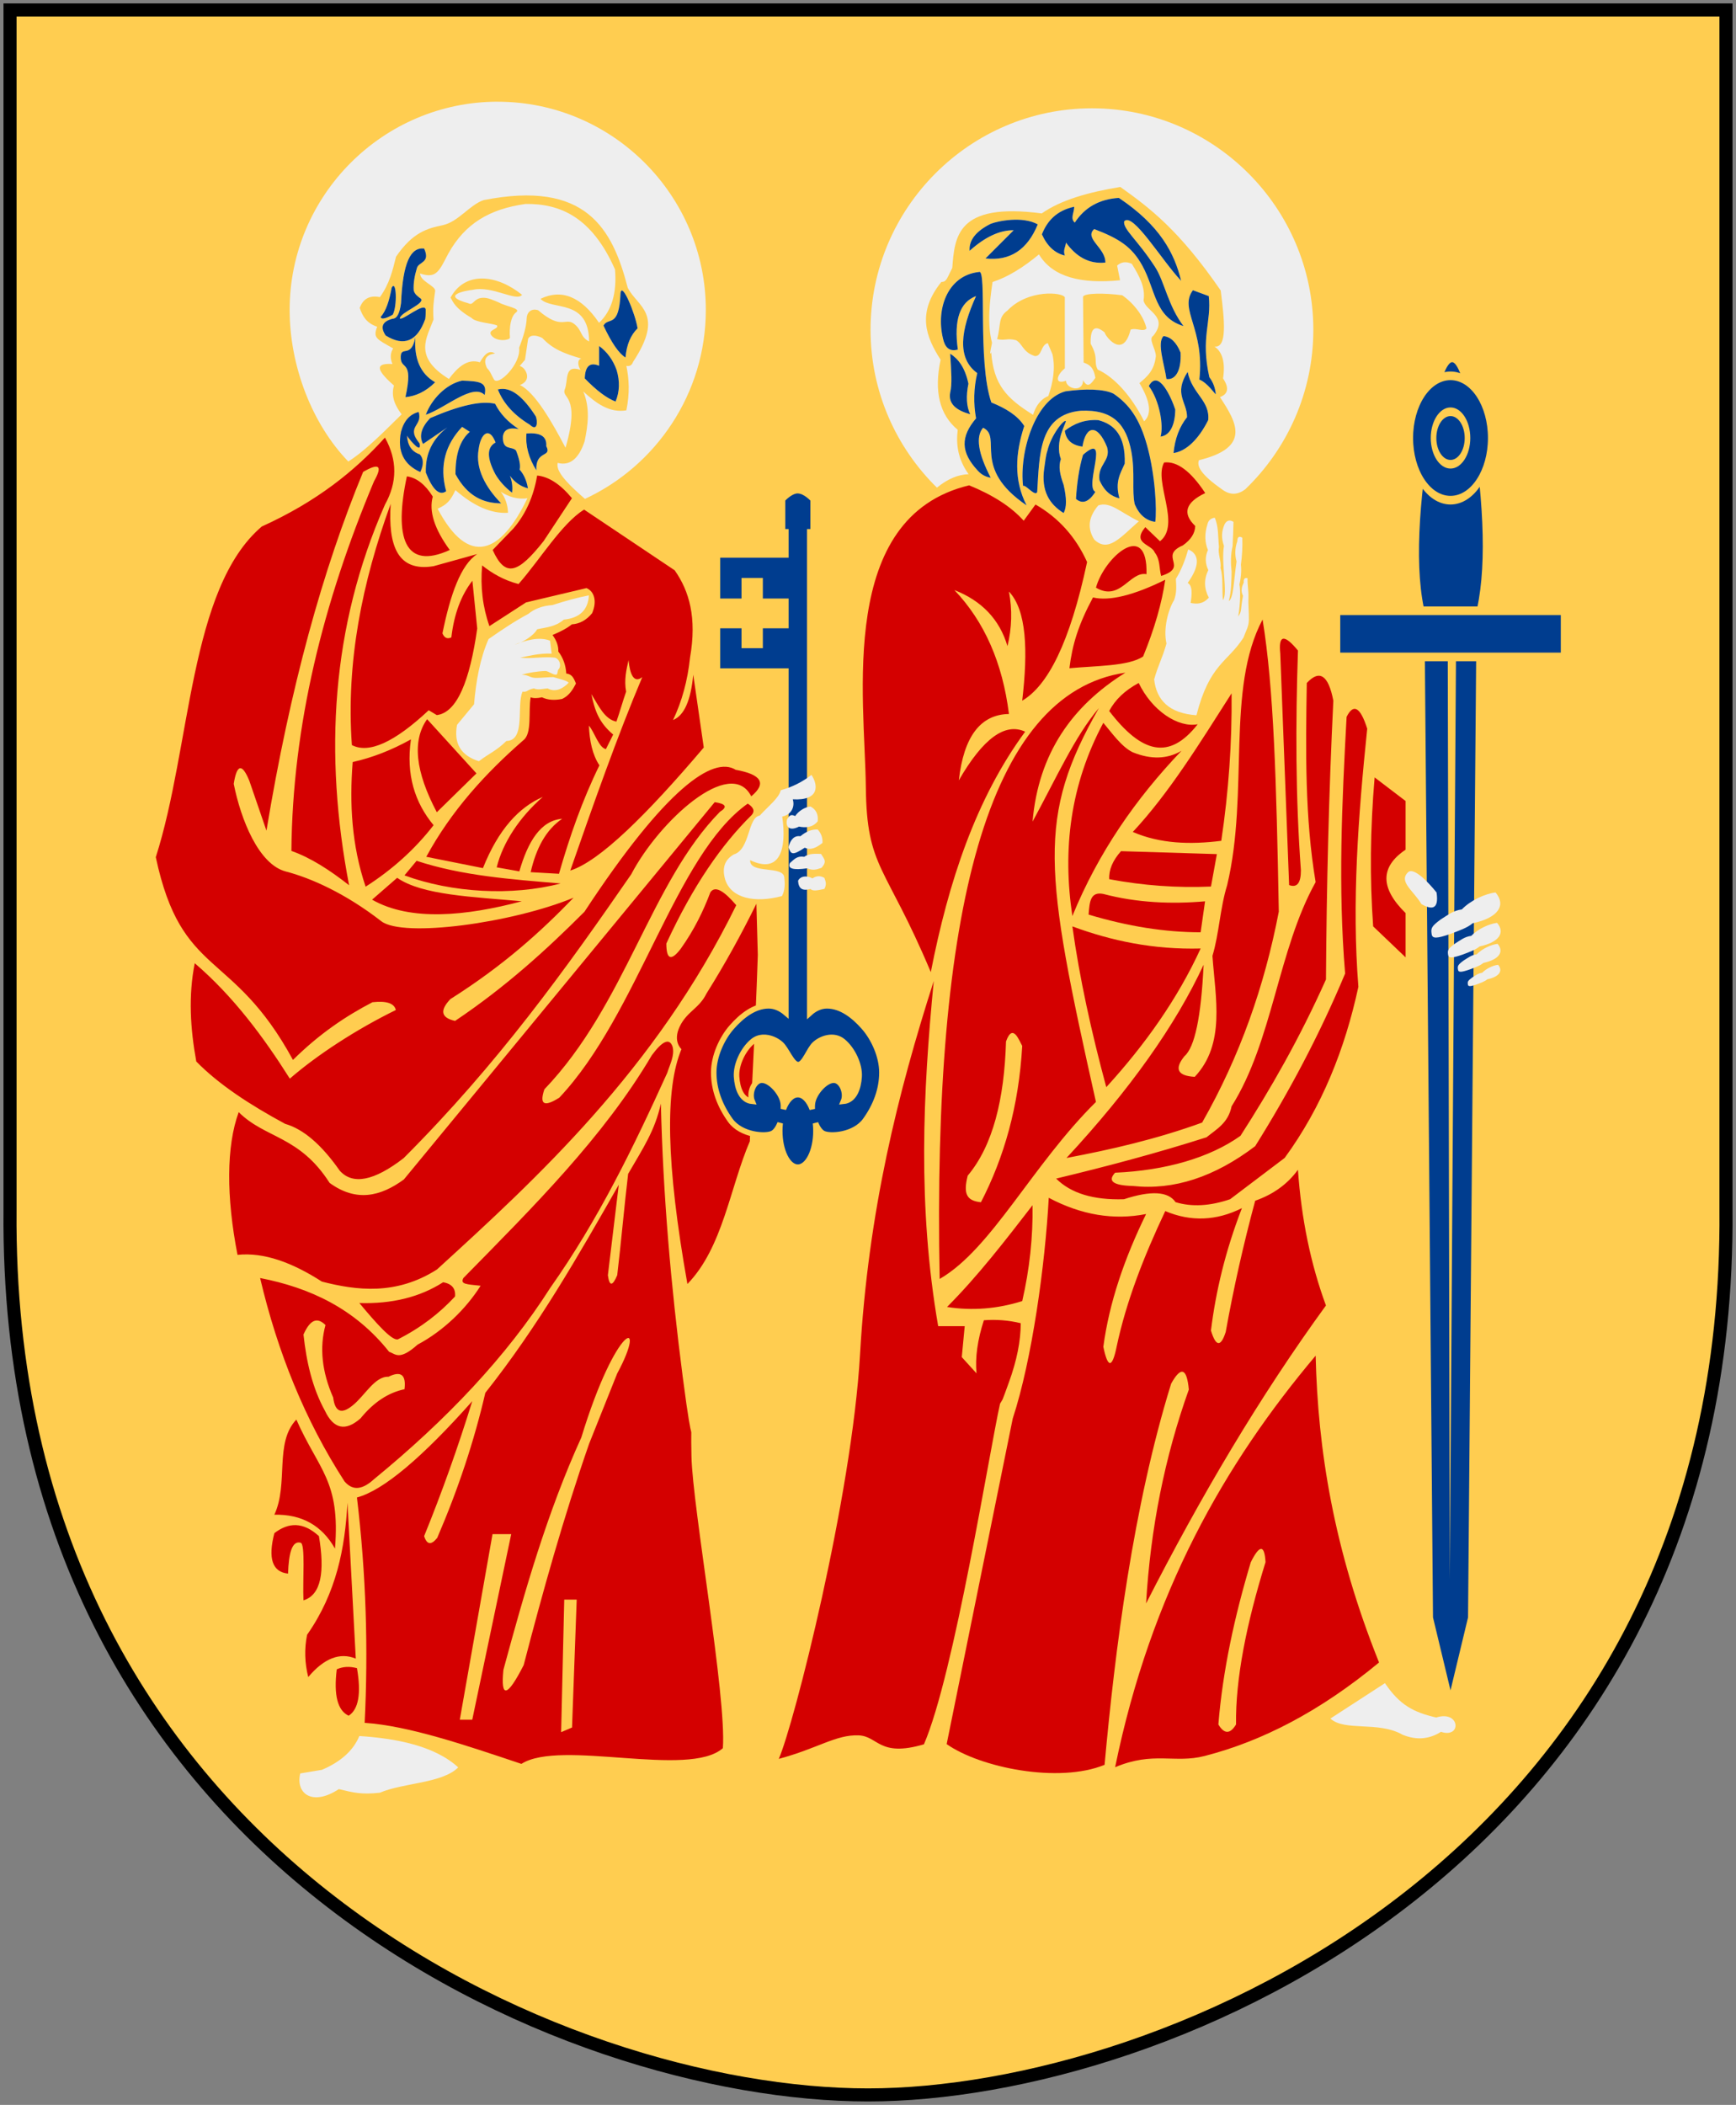 <?xml version="1.0" encoding="UTF-8" standalone="no"?>
<!-- Created with Inkscape (http://www.inkscape.org/) -->
<svg
   xmlns:svg="http://www.w3.org/2000/svg"
   xmlns="http://www.w3.org/2000/svg"
   version="1.0"
   width="251"
   height="304.2"
   id="svg4166">
  <rect width="100%" height="100%" fill="#808080" stroke="none"/>
  <defs
     id="defs4168" />
  <path
     d="M 249.551,1.44 L 125.5,1.44 L 1.45,1.44 L 1.45,174.936 C 0.682,268.657 81.739,302.756 125.5,302.756 C 168.494,302.756 250.318,268.657 249.551,174.936 L 249.551,1.44 z "
     style="fill:#ffcd50"
     id="Shield" />
  <g
     transform="matrix(0.202,0,0,0.312,155.135,-23.45)"
     style="fill:#003d8f;stroke:#ffcd50;stroke-width:4"
     id="Sword">
    <path
       d="M 254.813,272.142 C 265.027,230.535 277.89,230.541 287.67,272.142 C 296.387,309.218 298.48,340.311 289.67,361.648 C 272.845,402.395 267.638,402.395 250.813,361.648 C 241.793,339.805 245.596,306.629 254.813,272.142 z "
       id="path2198" />
    <path
       d="M 249.773,371.736 L 290.71,371.736 L 284.779,824.712 L 270.241,863.87 L 255.704,824.712 L 249.773,371.736 z "
       id="path2201" />
    <path
       d="M 268.256,375.824 L 269.734,806.698 L 274.187,375.824 L 268.256,375.824 z "
       style="fill:#ffcd50;stroke:none"
       id="path2203" />
    <rect
       width="161.869"
       height="21.378"
       x="189.307"
       y="358.073"
       id="rect2206" />
    <path
       d="M 299.031,278.046 C 299.037,293.95 286.146,306.846 270.242,306.846 C 254.337,306.846 241.446,293.95 241.452,278.046 C 241.446,262.142 254.337,249.246 270.242,249.246 C 286.146,249.246 299.037,262.142 299.031,278.046 L 299.031,278.046 z "
       id="path2210" />
    <path
       d="M 282.392,278.046 C 282.395,284.758 276.954,290.201 270.241,290.201 C 263.529,290.201 258.088,284.758 258.091,278.046 C 258.088,271.333 263.529,265.89 270.241,265.89 C 276.954,265.89 282.395,271.333 282.392,278.046 L 282.392,278.046 z "
       id="path2212" />
  </g>
  <path
     d="M 109.569,138.02 L 109.361,130.611 C 107.182,135.039 104.796,139.365 102.16,143.562 L 102.16,143.56 C 101.098,145.754 99.35,146.143 98.288,148.333 C 97.226,150.524 98.534,151.623 98.534,151.623 L 98.532,151.619 C 96.136,157.326 96.289,168.167 99.39,185.563 C 104.516,180.293 105.52,171.67 108.413,164.938 C 108.869,152.018 109.123,151.062 109.569,138.02 z M 139.059,196.13 L 141.19,198.475 C 140.978,196.201 141.33,193.643 142.255,190.8 L 142.255,190.802 C 144.03,190.662 145.808,190.802 147.583,191.227 C 147.583,193.784 147.016,196.626 145.879,199.754 C 144.742,202.882 145.087,201.988 144.592,202.858 C 143.056,209.704 137.954,242.002 133.586,252.086 C 127.055,254.003 126.998,250.881 124.105,250.79 C 120.832,250.687 118.287,252.66 112.599,254.191 C 114.746,249.355 123.163,216.387 124.35,195.705 C 125.537,175.023 129.838,157.897 135.008,141.769 C 133.44,157.952 132.655,174.332 135.646,191.654 L 139.483,191.654 L 139.059,196.13 z M 136.874,252.055 C 141.706,255.465 153.072,257.77 159.705,255.05 C 161.211,238.459 163.838,217.697 169.329,199.967 C 170.75,197.409 171.602,197.694 171.887,200.819 C 168.406,210.553 166.345,220.857 165.705,231.73 C 173.574,216.311 182.137,201.814 191.713,188.667 C 189.511,182.699 188.161,176.161 187.662,169.054 C 186.172,171.114 184.11,172.607 181.481,173.53 C 179.775,179.854 178.355,186.178 177.219,192.502 C 176.509,194.705 175.797,194.633 175.087,192.291 C 175.778,186.659 177.165,180.797 179.563,174.598 C 175.868,176.444 172.173,176.586 168.479,175.023 C 165.388,181.558 162.83,188.096 161.445,194.635 C 160.806,197.761 160.166,197.761 159.527,194.635 C 160.379,188.24 162.582,181.845 165.709,175.449 C 161.02,176.373 156.329,175.59 151.639,173.105 L 151.635,173.107 C 151.104,182.807 149.233,196.453 146.425,205.016 M 147.798,101.262 C 151.456,99.114 154.655,93.037 157.177,81.224 C 155.544,77.601 153.057,74.831 149.716,72.911 L 148.012,75.256 C 146.237,73.267 143.607,71.561 140.124,70.139 C 121.044,74.721 125.043,100.779 125.187,113.752 C 125.317,125.562 128.008,124.854 134.581,140.49 C 137.137,127.415 141.116,115.405 148.223,105.742 C 145.311,104.392 142.113,106.736 138.631,112.775 C 139.341,106.451 141.757,103.255 145.879,103.184 C 144.955,95.794 142.326,89.826 137.991,85.276 C 141.971,86.838 144.528,89.539 145.665,93.376 C 146.304,90.749 146.375,88.119 145.877,85.49 C 148.435,88.189 148.648,94.016 147.795,101.264 L 147.798,101.262 z M 182.548,89.537 C 177.22,99.556 180.631,114.48 177.432,127.911 C 176.403,131.215 176.261,134.981 175.301,138.143 C 175.726,144.183 177.219,150.863 172.743,155.623 C 170.256,155.483 169.76,154.486 171.252,152.64 C 172.743,151.361 173.668,146.954 174.024,139.422 C 169.975,148.162 163.366,157.472 154.198,167.35 C 160.735,166.117 167.273,164.607 173.81,162.234 C 179.28,152.642 182.835,142.48 184.895,131.75 C 184.551,112.92 184.175,99.489 182.55,89.539 L 182.548,89.537 z M 187.664,94.015 C 185.676,91.599 184.824,91.741 185.108,94.44 C 185.533,105.595 185.96,116.753 186.388,127.909 C 187.524,128.334 188.092,127.626 188.092,125.778 C 187.311,115.189 187.311,104.601 187.666,94.013 L 187.664,94.015 z M 188.944,98.704 C 190.79,96.715 192.069,97.567 192.781,101.262 C 192.123,114.691 191.804,128.122 191.715,141.553 C 187.915,150.044 183.722,157.364 179.352,164.15 C 174.912,167.314 168.517,169.162 161.231,169.477 C 160.094,170.685 160.949,171.324 163.789,171.395 C 169.687,172.034 175.586,170.116 181.483,165.64 C 186.351,157.86 190.756,149.616 194.485,140.697 C 193.454,128.263 194.023,116.04 194.697,103.603 C 195.691,101.614 196.685,102.181 197.68,105.307 C 196.366,117.999 195.441,130.488 196.401,142.613 C 194.447,151.655 191.108,160.005 185.743,167.342 L 177.855,173.311 C 174.943,174.305 172.314,174.445 169.969,173.736 C 168.904,172.172 166.417,172.03 162.508,173.311 C 158.104,173.451 154.834,172.459 152.703,170.328 C 159.95,168.587 167.2,166.669 174.447,164.359 C 175.938,163.151 177.572,162.299 178.071,159.883 C 184.022,150.459 184.768,137.261 190.221,127.48 C 188.665,118.263 188.776,108.49 188.942,98.7 L 188.944,98.704 z M 149.291,174.174 C 149.36,178.792 148.865,183.41 147.8,188.031 C 144.176,189.166 140.553,189.45 136.929,188.883 C 141.37,184.441 145.421,179.183 149.293,174.174 L 149.291,174.174 z M 162.722,97.213 C 142.72,100.141 134.829,131.875 135.861,184.832 C 143.359,180.516 149.243,168.356 158.458,159.251 C 150.939,125.732 149.928,118.047 158.883,102.329 C 155.436,106.372 152.736,112.416 149.291,118.744 C 150.143,108.848 155.045,101.991 162.72,97.213 L 162.722,97.213 z M 147.798,151.149 C 147.302,159.889 145.171,167.279 141.83,173.747 C 139.699,173.536 139.272,172.469 139.912,169.91 C 143.571,165.557 145.206,158.843 145.454,150.511 C 146.448,147.741 147.371,150.441 147.798,151.149 z M 198.751,112.349 C 198.112,119.809 198.042,126.985 198.539,133.879 L 203.229,138.355 L 203.229,131.96 C 199.534,128.336 199.534,125.282 203.229,122.795 L 203.229,115.761 L 198.753,112.351 L 198.751,112.349 z M 55.658,63.244 C 51.301,68.053 45.817,72.484 37.852,76.09 C 27.334,85.03 27.635,107.948 22.525,123.877 C 26.281,141.457 33.569,137.024 42.359,153.181 C 46.191,149.388 50.022,146.831 53.854,144.84 C 55.881,144.615 57.008,144.991 57.233,145.966 C 51.486,148.782 45.85,152.463 41.905,155.883 C 38.13,149.911 33.735,143.975 28.157,139.203 C 27.218,143.934 27.518,148.668 28.38,153.404 C 31.648,156.746 36.156,159.676 41.228,162.418 C 43.858,163.169 46.487,165.423 49.116,169.179 C 50.993,171.281 54.075,170.682 58.356,167.377 C 72.037,153.703 81.816,140.028 91.266,126.353 C 95.28,118.68 105.643,109.208 108.62,115.084 C 110.873,113.206 110.123,111.927 106.368,111.252 C 103.137,109.225 96.301,113.805 84.505,131.764 C 79.002,137.266 73.105,142.638 65.798,147.541 C 63.77,147.091 63.545,146.039 65.123,144.386 C 72.843,139.503 78.215,134.619 82.929,129.736 C 74.101,133.388 58.26,135.568 55.121,133.129 C 49.92,129.092 44.923,126.882 41.328,125.949 C 37.408,124.933 34.831,118.471 33.794,113.281 C 34.244,110.427 34.997,110.277 36.046,112.831 C 36.872,115.235 37.699,117.64 38.526,120.044 C 41.944,99.354 46.677,82.28 52.501,68.201 C 54.831,66.849 55.355,67.301 54.079,69.553 C 46.715,87.077 42.284,104.847 42.132,122.973 C 44.911,123.948 47.693,125.753 50.472,127.932 C 46.848,109.036 47.862,90.628 55.656,72.934 C 57.458,69.703 57.458,66.473 55.656,63.242 L 55.658,63.244 z M 63.174,183.468 C 77.45,170.443 94.785,154.608 106.451,130.819 C 104.804,128.893 103.442,127.897 102.712,128.95 C 101.683,131.673 100.365,134.396 98.419,137.12 C 97.04,138.928 96.347,138.674 96.342,136.359 C 100.205,127.982 104.343,122.052 108.667,117.799 C 109.168,117.245 108.984,116.691 108.113,116.138 C 97.613,123.539 92.325,146.502 80.854,158.647 C 78.937,159.843 77.877,159.897 78.708,157.429 C 90.521,145.089 94.001,127.593 104.097,117.315 C 105.216,116.624 104.962,116.163 103.335,115.93 C 88.356,134.102 73.376,152.277 58.396,170.451 C 55.019,172.924 51.497,173.751 47.658,170.952 C 43.277,164.107 38.378,164.565 34.512,160.728 C 32.708,165.654 32.708,172.986 34.341,181.351 C 38.185,180.945 42.294,182.483 46.543,185.217 C 51.537,186.492 57.262,187.234 63.174,183.467 L 63.174,183.468 z M 42.846,205.156 C 39.639,208.536 41.757,214.408 39.668,218.905 C 43.621,218.82 46.543,220.45 48.433,223.802 C 49.236,213.977 46.085,212.489 42.848,205.154 L 42.846,205.156 z M 41.644,227.414 C 39.382,227.185 38.722,225.239 39.668,221.571 C 41.707,219.998 43.842,219.911 46.112,222 C 46.977,227.133 46.447,230.499 43.879,231.28 C 43.737,228.503 44.192,223.06 43.45,222.946 C 42.203,222.631 41.746,224.519 41.646,227.414 L 41.644,227.414 z M 50.238,217.187 C 49.876,223.733 48.66,230.178 44.396,236.264 C 43.996,238.297 44.054,240.33 44.567,242.365 C 46.858,239.645 49.151,238.757 51.441,239.701 L 50.24,217.187 L 50.238,217.187 z M 50.408,247.952 C 48.807,247.208 48.233,244.975 48.691,241.251 C 49.549,240.851 50.524,240.793 51.613,241.08 C 52.242,244.746 51.842,247.037 50.41,247.954 L 50.408,247.952 z M 51.955,188.313 C 54.421,191.268 56.685,193.82 57.541,193.555 C 60.899,191.858 63.576,189.752 65.79,187.369 C 65.903,186.224 65.332,185.536 64.072,185.307 C 60.722,187.455 56.683,188.457 51.957,188.313 L 51.955,188.313 z M 96.47,155.056 C 91.608,165.782 86.501,176.29 79.573,186.099 C 73.243,196.034 64.561,205.185 54.105,213.747 C 52.159,215.535 50.839,215.277 49.811,214.089 C 44.088,205.237 40.122,195.384 37.608,184.699 C 44.844,186.107 51.31,189.133 56.256,195.355 C 57.202,195.682 57.721,196.682 60.379,194.324 C 64.109,192.333 67.359,189.183 69.489,185.817 C 67.456,185.588 66.512,185.617 66.998,184.701 C 77.031,174.478 87.254,164.357 94.247,152.498 C 95.82,150.38 96.822,149.98 97.253,151.297 C 97.559,152.549 96.867,153.803 96.472,155.056 L 96.47,155.056 z M 47.058,191.493 C 46,190.446 44.938,190.477 43.879,192.866 C 44.308,196.832 45.167,200.585 46.972,203.866 C 48.232,206.528 49.949,206.901 52.126,204.982 C 54.015,202.662 56.134,201.258 58.485,200.771 C 58.741,198.68 57.97,198.078 56.165,198.967 C 54.19,198.882 52.73,201.716 51.011,203.091 C 49.38,204.435 48.433,204.064 48.175,201.975 C 46.543,198.252 46.171,194.757 47.06,191.493 L 47.058,191.493 z M 168.313,66.837 C 166.757,69.612 170.804,75.787 167.719,78.221 L 165.595,76.183 C 163.585,78.589 166.501,78.618 166.953,79.835 C 167.775,80.884 167.575,82.101 167.886,83.234 C 171.993,81.932 167.434,80.374 171.029,78.816 C 172.189,77.994 172.785,77.062 172.812,76.014 C 170.916,74.202 171.396,72.617 174.257,71.257 C 172.162,68.085 170.179,66.614 168.309,66.839 L 168.313,66.837 z M 158.46,84.932 C 161.999,86.998 163.329,82.526 165.767,82.978 C 165.974,74.988 159.649,80.523 158.46,84.932 z M 60.53,59.544 C 61.179,61.582 58.598,61.582 60.653,64.075 C 61.003,65.623 59.449,63.844 58.847,62.967 C 58.933,64.396 59.551,65.296 60.697,65.667 C 61.249,66.302 61.272,67.151 60.766,68.212 C 58.354,67.127 57.427,65.19 57.983,62.407 C 58.406,60.819 59.254,59.863 60.528,59.546 L 60.53,59.544 z "
     style="fill:#d40000;fill-rule:evenodd"
     id="Mantlar" />
  <path
     d="M 109.897,86.896 L 109.897,83.923 L 107.612,83.923 L 107.612,86.896 L 103.733,86.896 L 103.733,80.197 L 113.624,80.197 L 113.624,76.861 L 113.139,76.861 L 113.139,72.187 C 113.139,72.187 114.145,71.022 115.199,70.914 C 115.208,70.914 115.215,70.915 115.224,70.914 C 115.267,70.911 115.308,70.914 115.351,70.914 C 116.459,70.914 117.569,72.187 117.569,72.187 L 117.569,76.861 L 117.084,76.861 L 117.084,146.409 C 117.779,145.78 118.633,145.359 119.563,145.359 C 121.666,145.359 123.51,146.855 124.908,148.444 C 126.352,150.083 127.514,152.665 127.514,154.994 C 127.514,157.43 126.646,159.779 125.114,161.908 C 123.549,164.084 119.97,164.319 118.993,163.784 C 118.57,163.553 118.191,162.999 117.915,162.326 C 117.953,162.684 117.975,163.059 117.975,163.441 C 117.975,166.335 116.802,168.681 115.357,168.681 C 113.912,168.681 112.739,166.335 112.739,163.441 C 112.739,163.056 112.76,162.677 112.8,162.316 C 112.523,162.995 112.147,163.551 111.721,163.784 C 110.744,164.319 107.159,164.084 105.594,161.908 C 104.062,159.779 103.194,157.43 103.194,154.994 C 103.194,152.665 104.356,150.083 105.8,148.444 C 107.187,146.868 109.014,145.382 111.097,145.359 C 111.113,145.358 111.129,145.359 111.145,145.359 C 112.056,145.359 112.913,145.763 113.624,146.371 L 113.624,96.987 L 103.733,96.987 L 103.733,90.399 L 107.612,90.399 L 107.612,93.271 L 109.897,93.271 L 109.897,90.399 L 113.624,90.399 L 113.624,86.896 L 109.897,86.896 z M 110.254,149.921 C 110.27,149.92 110.287,149.922 110.303,149.921 C 111.317,149.866 112.329,150.368 112.903,150.897 C 113.766,151.692 114.503,153.861 115.406,153.861 C 116.308,153.861 116.948,151.692 117.811,150.897 C 118.675,150.101 120.522,149.367 121.89,150.506 C 123.312,151.691 124.328,153.926 124.217,155.608 C 124.107,157.289 123.511,159.009 121.951,159.166 C 122.468,157.943 121.677,156.034 120.472,156.109 C 119.267,156.185 117.766,157.911 117.496,159.269 C 117.436,159.571 117.419,159.916 117.442,160.281 C 116.964,159.017 116.209,158.2 115.357,158.2 C 114.507,158.2 113.751,159.013 113.272,160.272 C 113.294,159.91 113.277,159.568 113.218,159.269 C 112.948,157.911 111.441,156.185 110.236,156.109 C 109.031,156.034 108.24,157.943 108.757,159.166 C 107.197,159.009 106.607,157.289 106.497,155.608 C 106.386,153.926 107.396,151.691 108.818,150.506 C 109.263,150.135 109.757,149.957 110.254,149.921 z "
     style="fill:#003d8f;fill-rule:evenodd;stroke:#ffcd50;stroke-width:0.8"
     id="Key" />
  <path
     d="M 143.419,49.503 C 143.497,49.465 142.897,51.802 143.311,50.911 C 143.671,55.575 145.482,57.534 149.368,59.951 C 149.891,58.245 150.826,57.524 151.576,57.233 C 152.268,55.223 152.609,53.211 152.17,51.201 L 151.491,49.588 C 150.445,49.871 150.67,51.513 149.624,51.458 C 147.869,50.892 147.896,49.73 146.906,49.165 C 145.596,48.832 145.403,49.265 144.172,49.011 C 144.746,46.886 144.278,45.884 145.656,44.887 C 148.637,41.761 153.632,42.231 153.957,42.964 L 153.961,53.24 C 152.683,54.262 152.484,55.624 154.126,55.027 C 154.153,56.203 156.617,56.797 156.59,54.943 C 157.24,56.102 157.694,55.593 158.373,54.604 C 158.137,53.142 157.596,52.719 156.675,52.396 C 156.648,49.225 156.619,46.053 156.59,42.881 C 156.805,42.352 159.587,42.319 162.258,42.671 C 164.039,43.923 165.386,45.787 165.763,47.449 C 165.353,48.047 164.297,47.322 163.47,47.64 C 162.335,52.171 159.644,48.311 159.733,48.062 C 158.219,46.776 157.625,47.568 157.694,49.677 C 158.893,51.833 158.079,52.24 158.713,53.413 C 161.049,54.46 163.541,57.122 165.424,60.89 C 166.557,59.843 166.33,58.003 164.745,55.368 C 165.884,54.408 166.89,53.554 167.123,51.461 C 167.102,50.378 165.984,48.972 166.75,48.522 C 169.031,45.695 165.557,44.964 165.341,43.391 C 165.642,41.589 164.742,39.886 163.643,38.125 C 162.822,37.757 162.114,37.842 161.52,38.378 L 161.943,40.502 C 156.336,41.06 152.201,40.058 150.218,36.765 C 147.981,38.626 145.744,40.029 143.507,40.757 C 143.076,43.71 142.722,46.784 143.423,49.509 L 143.419,49.503 z M 147.922,70.236 C 147.354,65.408 149.624,57.761 154.038,56.558 C 156.84,56.162 159.587,56.191 161.004,56.897 C 163.224,58.416 164.766,60.434 165.869,64.45 C 167.04,68.724 167.278,73.702 167.034,75.417 C 165.705,75.248 164.713,74.398 164.063,72.869 C 163.628,70.895 164.137,68.31 163.585,65.312 C 162.839,61.278 160.902,59.16 156.248,59.361 C 150.187,59.93 150.293,65.756 149.964,71.113 C 149.646,71.822 148.268,69.961 147.923,70.236 L 147.922,70.236 z M 153.955,62.248 C 155.27,61.244 156.8,60.592 158.796,60.718 C 161.16,61.327 162.747,62.998 162.618,67.004 C 162.024,68.38 161.166,69.568 161.854,72.017 C 160.695,71.734 159.675,71.026 158.967,69.383 C 158.658,67.118 160.637,66.637 160.071,64.627 C 158.713,61.257 157.013,61.399 156.503,64.542 C 154.975,64.346 154.126,63.581 153.955,62.25 L 153.955,62.248 z M 156.588,65.731 C 155.994,67.728 155.711,69.88 155.569,72.103 C 156.501,72.896 157.437,72.555 158.371,71.084 C 156.728,70.291 160.608,62.192 156.588,65.733 L 156.588,65.731 z M 150.979,67.687 C 150.512,70.986 151.757,72.884 153.782,74.144 C 154.234,73.352 154.234,71.994 153.782,70.066 C 153.272,68.63 152.988,67.435 153.388,66.358 C 152.439,63.821 154.201,61.053 154.103,60.871 C 153.905,60.501 151.976,62.817 151.431,65.175 C 151.237,65.662 151.08,66.983 150.981,67.689 L 150.979,67.687 z M 158.796,73.04 C 157.196,74.936 157.309,76.521 158.202,77.968 C 160.225,79.922 161.981,77.687 164.659,75.335 C 161.997,74.046 160.497,72.432 158.796,73.042 L 158.796,73.04 z M 141.549,39.307 C 136.904,39.802 135.177,44.899 136.452,49.332 C 136.791,50.407 137.472,50.804 138.491,50.521 C 137.896,46.245 138.773,43.668 141.124,42.79 C 138.902,47.69 138.306,51.74 141.293,53.919 C 140.783,56.099 140.728,58.28 141.124,60.461 C 138.86,63.123 138.887,65.36 141.378,68.022 C 141.888,68.587 142.511,68.928 143.247,69.041 C 141.407,65.502 141.039,63.094 142.143,61.819 C 145.004,63.177 140.389,67.595 148.429,73.034 C 146.533,69.339 146.815,65.487 148.09,61.565 C 147.142,60.051 145.415,59.003 143.334,58.166 C 141.295,52.305 142.74,38.796 141.551,39.305 L 141.549,39.307 z M 137.387,51.117 C 137.54,53.692 137.683,55.506 137.387,56.724 C 137.075,58.409 138.32,59.315 140.274,59.867 C 139.737,58.734 139.653,57.262 140.02,55.448 C 139.526,53.111 138.562,51.867 137.387,51.115 L 137.387,51.117 z M 140.189,36.249 C 142.426,34.239 144.55,33.248 146.562,33.275 L 142.484,37.353 C 146.023,37.749 148.544,36.109 150.045,32.426 C 147.837,31.208 144.311,31.933 143.249,32.341 C 141.097,33.416 140.078,34.718 140.191,36.249 L 140.189,36.249 z M 150.641,33.87 C 151.405,31.945 152.736,30.444 155.313,29.877 C 155.34,30.64 154.69,31.575 155.398,32.17 C 156.84,29.962 158.965,28.773 161.77,28.602 C 167.734,32.595 169.8,36.588 170.775,40.581 C 168.028,37.72 163.753,30.527 162.535,32 C 162.355,33.133 164.478,34.67 167.03,38.624 C 168.365,40.696 168.883,44.197 171.116,47.122 C 166.959,45.864 167.102,41.912 165.165,38.392 C 163.658,35.655 161.785,34.47 158.204,33.104 C 156.703,34.462 159.873,35.822 159.818,37.947 C 157.44,38.188 155.597,37.084 154.126,35.06 C 154.071,35.684 153.674,36.136 153.957,36.928 C 152.513,36.59 151.409,35.57 150.645,33.87 L 150.641,33.87 z M 168.229,48.569 C 167.238,49.53 168.369,52.702 168.652,54.769 C 169.869,54.968 170.831,53.694 170.691,50.948 C 170.096,49.476 169.275,48.684 168.227,48.571 L 168.229,48.569 z M 172.478,41.943 C 170.412,44.718 174.204,47.493 173.41,54.856 C 174.556,55.306 175.66,56.951 175.787,56.98 C 175.703,56.047 175.392,55.225 174.855,54.516 C 173.552,48.74 175.193,46.614 174.77,42.792 L 172.478,41.945 L 172.478,41.943 z M 171.712,53.752 C 169.646,56.951 171.656,58.112 171.627,60.293 C 170.523,61.681 169.873,63.407 169.675,65.475 C 171.514,65.208 173.299,63.481 174.687,60.718 C 174.97,57.887 172.366,56.926 171.716,53.752 L 171.712,53.752 z M 166.103,55.791 C 167.646,57.857 168.269,61.482 167.801,63.098 C 169.188,62.929 169.896,61.399 169.925,59.19 C 169.388,57.52 167.49,53.215 166.103,55.793 L 166.103,55.791 z M 171.797,79.41 C 171.429,80.712 170.835,82.355 170.014,83.659 C 170.069,84.734 170.154,85.64 169.76,86.717 C 168.881,88.16 168.171,90.877 168.656,93.005 C 168.061,95.128 167.467,96.063 166.873,98.186 C 167.211,101.187 169.025,103.085 172.989,103.368 C 174.885,95.949 177.463,95.752 179.786,92.155 C 180.173,91.081 180.54,90.622 180.569,89.579 C 180.596,88.538 180.456,87.337 180.504,86.304 C 180.546,85.367 180.338,84.513 180.382,83.574 C 179.973,83.444 179.788,83.652 179.83,84.2 C 179.527,84.794 179.375,85.429 179.717,86.1 C 179.327,88.11 179.6,88.294 179.026,89.092 C 179.369,87.127 179.359,85.065 179.2,84.457 C 179.384,83.794 179.535,82.507 179.415,81.622 C 179.596,80.318 179.665,79.014 179.619,77.71 C 179.151,77.431 178.907,77.602 178.892,78.227 C 178.55,79.222 178.517,80.195 178.788,81.141 C 178.349,84.094 178.376,86.362 177.667,86.885 C 178.049,85.377 178.044,83.953 178.071,82.624 C 177.934,81.378 177.928,80.137 178.217,78.916 C 178.276,77.731 178.323,76.562 178.344,75.417 C 177.801,75.08 177.37,75.198 177.055,75.765 C 176.578,76.877 176.595,77.802 176.965,78.891 C 176.532,81.415 177.568,85.873 176.817,86.713 C 176.67,85.286 176.861,83.261 176.461,82.086 C 176.628,81.164 176.047,80.045 176.245,79.068 C 176.097,77.597 176.203,76.067 175.63,74.819 C 175.055,74.906 174.705,75.217 174.582,75.757 C 174.153,77.114 174.176,78.358 174.651,79.489 C 174.216,80.456 174.235,81.424 174.705,82.391 C 174.051,83.717 174.076,85.044 174.78,86.371 C 173.903,87.337 173.024,87.306 172.147,87.135 C 172.345,85.832 172.431,84.64 171.723,84.248 C 173.749,81.417 173.181,79.972 171.808,79.405 L 171.797,79.41 z M 203.229,131.959 L 203.229,131.959 z M 203.654,125.993 C 202.096,127.361 204.363,128.701 205.516,130.656 C 206.935,131.477 208.089,131.529 207.703,128.978 C 206.593,127.586 204.525,125.395 203.654,125.995 L 203.654,125.993 z M 216.602,139.43 C 215.896,139.513 214.902,139.961 214.296,140.588 C 213.705,140.663 213.351,140.965 212.859,141.269 C 212.211,141.746 212.177,141.875 212.23,142.253 C 212.261,142.607 212.578,142.586 213.515,142.263 C 214.086,142.046 214.669,141.852 215.038,141.532 C 216.802,141.159 217.337,140.294 216.6,139.43 L 216.602,139.43 z M 216.529,136.401 C 215.604,136.51 214.302,137.099 213.508,137.918 C 212.732,138.016 212.269,138.414 211.624,138.809 C 210.774,139.436 210.728,139.601 210.799,140.097 C 210.842,140.563 211.255,140.534 212.484,140.111 C 213.232,139.826 213.996,139.572 214.481,139.155 C 216.793,138.664 217.492,137.531 216.527,136.399 L 216.529,136.401 z M 216.456,133.371 C 215.314,133.506 213.7,134.235 212.719,135.249 C 211.761,135.372 211.188,135.86 210.392,136.351 C 209.339,137.126 209.284,137.331 209.372,137.945 C 209.424,138.52 209.936,138.486 211.455,137.962 C 212.38,137.609 213.325,137.295 213.925,136.78 C 216.785,136.174 217.649,134.772 216.456,133.369 L 216.456,133.371 z M 216.233,128.978 C 214.74,129.155 212.636,130.105 211.357,131.429 C 210.105,131.588 209.359,132.227 208.32,132.867 C 206.946,133.879 206.876,134.148 206.989,134.948 C 207.058,135.699 207.724,135.654 209.707,134.971 C 210.913,134.51 212.148,134.1 212.93,133.427 C 216.662,132.637 217.791,130.807 216.235,128.978 L 216.233,128.978 z M 192.356,248.364 L 200.242,243.248 C 202.384,246.413 204.354,247.45 207.651,248.212 C 211.132,247.108 211.365,251.286 208.341,250.282 C 206.629,251.372 204.783,251.513 202.8,250.706 C 199.318,248.706 194.414,250.262 192.354,248.362 L 192.356,248.364 z M 73.732,48.805 C 73.709,49.172 71.81,49.459 71.056,48.478 C 70.414,47.641 72.116,47.603 71.872,47.043 C 71.193,46.706 68.756,46.62 68.16,45.933 C 65.8,44.55 65.527,43.669 65.144,43.002 C 67.26,39.146 71.822,39.655 75.482,42.606 C 74.661,43.666 71.189,41.229 68.325,41.89 C 67.414,41.981 63.503,42.681 67.733,43.833 C 68.452,44.229 68.456,43.119 69.733,43.041 C 70.526,42.973 71.347,43.393 72.141,43.72 C 73.141,44.291 75.424,44.566 74.613,45.152 C 73.876,45.687 73.603,47.241 73.732,48.807 L 73.732,48.805 z M 75.959,29.479 C 70.783,30.213 67.244,32.295 64.825,36.636 C 63.49,39.182 63.101,40.321 60.743,39.526 C 60.714,40.657 63.023,41.317 62.917,42.062 C 62.678,43.751 62.572,44.437 62.678,46.178 C 61.72,48.82 59.691,51.538 64.903,54.766 C 66.215,53.008 67.642,51.788 69.379,52.364 C 69.831,51.609 70.562,50.399 71.57,51.096 C 70.258,51.238 69.819,51.992 70.414,53.198 C 70.908,53.667 71.087,54.296 71.424,54.845 C 72.03,55.875 75.355,52.604 75.057,50.257 C 75.707,48.597 76.119,47.12 76.148,46.02 C 76.167,45.229 76.721,44.508 77.802,44.829 C 81.272,47.811 81.718,45.766 83.049,46.837 C 84.222,47.784 83.849,48.673 85.18,49.355 C 85.117,43.085 79.802,44.927 78.148,43.189 C 81.158,41.723 84.02,42.833 86.613,46.651 C 88.44,44.927 89.209,42.356 88.919,38.936 C 85.58,31.365 80.993,29.404 75.955,29.473 L 75.959,29.479 z M 76.357,48.965 L 75.905,52.002 C 75.653,52.296 75.399,52.592 75.146,52.888 C 75.44,52.981 75.757,53.181 76.007,53.654 C 76.54,54.664 75.951,55.377 75.167,55.643 C 77.398,56.683 79.968,61.288 81.766,64.708 C 84.018,56.968 81.085,57.632 81.67,56.252 C 82.187,54.914 81.543,52.65 83.931,53.456 C 83.53,52.861 83.439,51.904 84.072,51.827 C 81.5,51.073 79.917,50.448 78.406,48.843 C 77.486,48.382 76.644,48.368 76.359,48.963 L 76.357,48.965 z M 61.324,35.922 C 59.389,35.71 58.25,37.857 57.985,43.794 C 57.794,45.291 57.393,46.047 56.779,46.06 C 55.273,46.443 54.934,47.253 55.762,48.486 C 58.412,50.129 60.322,49.334 61.487,46.101 C 61.567,45.553 61.534,45.108 61.551,44.741 C 61.412,43.545 58.168,46.416 57.806,46.008 C 57.921,45.124 61.476,43.9 60.858,43.177 C 60.404,42.831 59.956,42.535 59.816,41.967 C 59.747,40.977 59.935,39.88 60.283,38.721 C 60.553,37.821 62.268,37.994 61.326,35.924 L 61.324,35.922 z M 89.719,42.364 C 89.515,47.526 87.938,45.762 87.255,47.055 C 88.421,49.546 89.481,51.082 90.436,51.667 C 90.594,49.838 91.177,48.434 92.185,47.453 C 91.841,45.28 89.906,40.64 89.721,42.364 L 89.719,42.364 z M 86.617,50 C 87.782,50.846 88.63,52.013 89.162,53.498 C 89.638,55.114 89.585,56.626 89.004,58.03 C 87.732,57.553 86.248,56.439 84.551,54.691 C 84.603,52.915 85.293,52.305 86.619,52.861 L 86.619,50 L 86.617,50 z M 71.984,56.283 C 72.778,58.297 74.315,59.994 76.596,61.373 C 77.761,62.484 77.735,60.817 77.469,60.18 C 75.734,57.489 73.93,55.793 71.982,56.285 L 71.984,56.283 z M 70.074,57.078 C 68.352,55.329 64.401,58.986 61.565,59.939 C 62.386,57.699 64.507,55.501 66.813,55.01 C 69.304,55.116 70.472,55.168 70.074,57.078 z M 71.585,58.351 C 72.301,59.782 73.44,61.002 75.005,62.009 C 73.607,61.728 72.843,62.08 72.716,63.071 C 72.633,65.181 73.978,64.429 74.611,65.108 C 75.103,66.346 75.276,67.268 75.132,67.87 C 75.744,68.558 76.146,69.462 76.334,70.578 C 75.255,70.289 74.388,69.682 73.732,68.757 C 74.043,69.572 74.145,70.389 74.036,71.207 C 73.024,70.43 72.224,69.545 71.635,68.556 C 70.37,66.174 70.375,64.638 71.651,63.952 C 70.755,61.582 69.487,62.63 69.199,64.95 C 68.716,67.693 70.185,70.422 72.459,72.744 C 69.887,72.732 67.583,71.724 65.857,68.53 C 65.844,65.785 66.453,63.667 67.925,62.407 L 66.813,61.692 C 64.455,64.196 63.475,67.218 64.507,70.997 C 63.528,71.686 62.547,70.786 61.567,68.295 C 61.474,65.446 62.639,63.352 64.667,61.775 L 61.168,64.16 C 60.561,63.021 60.905,61.775 62.201,60.422 C 66.496,58.566 69.624,57.878 71.585,58.355 L 71.585,58.351 z M 76.119,62.646 C 75.961,64.421 76.436,66.196 77.55,67.974 C 77.392,65.006 79.856,66.172 78.981,64.475 C 79.098,62.912 77.907,62.513 76.119,62.646 z M 60.53,59.544 C 61.179,61.582 58.598,61.582 60.653,64.075 C 61.003,65.623 59.449,63.844 58.847,62.967 C 58.933,64.396 59.551,65.296 60.697,65.667 C 61.249,66.302 61.272,67.151 60.766,68.212 C 58.354,67.127 57.427,65.19 57.983,62.407 C 58.406,60.819 59.254,59.863 60.528,59.546 L 60.53,59.544 z M 60.052,48.726 C 59.483,51.825 58.008,49.944 57.941,51.502 C 57.85,53.659 59.878,51.704 58.62,57.395 C 60.05,57.256 61.482,56.66 62.915,55.248 C 60.795,54.029 59.841,51.855 60.052,48.728 L 60.052,48.726 z M 56.633,41.569 C 56.291,43.437 55.811,44.976 55.044,45.783 C 55.069,46.313 56.129,45.889 56.792,45.466 C 57.454,44.246 57.322,40.323 56.635,41.569 L 56.633,41.569 z M 63.274,73.521 C 67.758,82.003 72.397,80.053 76.257,72.001 C 74.853,72.234 73.489,71.767 72.399,71.066 C 73.06,71.922 73.41,72.938 73.451,74.107 C 71.074,74.263 68.539,73.172 65.848,70.834 C 65.107,72.432 64.563,72.938 63.276,73.523 L 63.274,73.521 z M 66.082,104.751 C 66.9,103.762 67.719,102.774 68.539,101.785 C 68.829,98.369 69.414,95.147 70.641,92.355 C 72.551,91.029 74.461,89.743 76.373,88.729 C 77.248,88.01 78.379,87.542 79.881,87.444 C 81.791,86.821 83.545,86.354 85.143,86.042 C 85.028,88.147 83.818,89.316 81.518,89.55 C 80.231,90.641 78.944,90.641 77.657,90.953 C 77.129,91.903 75.557,92.868 74.384,93.174 C 75.944,92.551 77.969,91.966 79.529,92.591 C 79.606,93.135 79.685,93.916 79.762,94.463 C 77.931,94.386 76.409,94.813 75.201,95.045 C 76.876,95.24 78.554,94.851 80.231,95.045 C 80.737,95.163 81.244,95.942 80.816,96.683 C 80.573,96.771 80.685,97.431 80.45,97.494 C 80.042,97.605 79.267,96.955 78.844,96.973 C 77.575,97.023 76.307,97.246 75.438,97.5 C 76.646,97.577 76.567,98.006 77.659,97.967 C 78.166,97.967 79.491,97.852 79.998,97.852 C 81.152,98.192 81.982,98.367 82.22,98.669 C 81.244,99.683 80.154,100.035 79.179,99.487 C 78.635,99.525 77.736,99.762 77.192,99.487 C 76.178,99.679 76.256,100.069 75.555,99.954 C 74.649,101.918 76.057,107.028 73.216,107.088 C 71.697,108.569 70.76,108.842 69.241,110.012 C 66.629,109.194 65.577,107.438 66.082,104.749 L 66.082,104.751 z M 104.86,127.149 C 104.354,125.464 104.77,124.243 106.105,123.479 C 108.468,122.762 108.09,118.134 109.843,117.871 C 111.238,116.359 112.6,115.345 112.89,114.201 C 114.552,113.741 116.029,113.002 117.322,111.985 C 118.268,113.382 118.591,115.736 114.622,115.517 C 114.966,116.599 114.414,117.755 113.098,118.009 C 113.771,122.683 112.792,126.376 108.459,124.31 C 108.366,126.388 113.356,125.001 113.402,126.87 C 113.495,127.747 113.518,128.625 113.058,129.501 C 109.065,130.563 105.714,129.778 104.86,127.147 L 104.86,127.149 z M 117.187,116.553 C 116.495,116.597 115.479,117.151 114.972,117.936 C 114.419,117.682 114.166,117.752 113.794,118.421 C 113.542,119.48 114.117,120.175 115.526,119.459 C 116.449,119.642 117.487,119.619 118.226,118.697 C 118.339,117.705 117.995,116.99 117.189,116.553 L 117.187,116.553 z M 114.002,122.439 C 114.3,121.263 114.877,120.731 115.733,120.846 C 116.564,120.155 117.395,119.832 118.226,119.879 C 118.734,120.433 118.965,121.077 118.918,121.815 C 118.064,122.508 117.21,122.923 116.356,122.508 C 114.533,123.718 114.348,123.441 114.002,122.439 z M 114.21,124.726 C 114.877,124.149 115.246,123.666 116.287,123.825 C 116.955,123.308 118.039,123.377 118.71,123.41 C 119.174,124.172 119.613,124.47 118.78,125.418 C 118.32,125.533 117.72,125.926 116.702,125.488 C 114.671,125.785 113.841,125.531 114.21,124.726 z M 115.387,127.288 C 115.639,126.711 116.47,126.41 117.464,126.944 C 118.039,126.551 118.616,126.53 119.195,126.874 C 119.426,127.497 119.516,127.844 119.195,128.466 C 118.48,128.605 117.534,128.882 117.187,128.466 C 116.01,128.811 115.456,128.421 115.387,127.29 L 115.387,127.288 z M 51.955,250.889 C 51.084,252.98 49.281,254.609 46.55,255.771 C 45.504,255.944 44.457,256.119 43.412,256.294 C 42.715,259.141 45.096,261.118 48.991,258.56 C 51.138,259.081 52.244,259.37 54.919,259.083 C 58.289,257.631 63.928,257.746 66.254,255.421 C 62.824,252.282 57.244,251.235 51.953,250.887"
     style="fill:#eeeeee;fill-rule:evenodd"
     id="Skin" />
  <path
     d="M 89.24,198.49 C 93.739,190.156 89.121,191.147 84.054,207.734 C 79.098,218.628 75.868,229.955 72.786,241.319 C 72.368,245.509 73.344,245.284 75.715,240.643 C 78.49,229.974 81.471,219.305 85.182,208.636 M 98.707,198.94 C 100.413,212.088 99.814,203.023 99.974,210.469 C 100.134,217.914 105.065,245.196 104.515,252.642 C 99.59,257.008 81.029,251.298 75.388,254.915 C 67.194,252.166 59.056,249.405 52.725,248.983 C 53.252,238.352 52.938,227.51 51.609,216.416 L 51.613,216.414 C 55.49,215.372 61.149,210.513 68.283,202.493 C 66.196,209.226 63.876,215.729 61.322,222 C 61.718,223.246 62.349,223.333 63.213,222.256 C 66.228,215.268 68.55,208.278 70.172,201.289 C 77.871,191.581 83.655,181.395 89.467,171.216 C 88.942,175.573 88.415,179.931 87.89,184.289 C 88.107,185.917 88.557,185.917 89.242,184.289 C 89.767,179.933 90.292,174.005 90.819,169.647 C 93.093,165.74 94.672,163.403 95.553,159.495 C 95.863,172.643 97.001,185.792 98.707,198.94 z M 81.581,231.174 C 81.431,237.56 81.281,243.946 81.131,250.333 C 81.656,250.11 82.181,249.883 82.708,249.658 C 82.933,243.497 83.158,237.337 83.383,231.176 C 82.783,231.176 82.183,231.176 81.581,231.176 L 81.581,231.174 z M 73.917,221.708 C 73.016,221.708 72.114,221.708 71.212,221.708 C 69.635,230.647 68.058,239.589 66.479,248.531 C 67.079,248.531 67.681,248.531 68.281,248.531 C 70.158,239.591 72.037,230.649 73.915,221.708 L 73.917,221.708 z M 161.229,255.397 C 166.415,230.134 177.075,211.517 190.223,195.919 C 190.54,209.455 192.813,223.881 199.39,240.26 C 190.844,247.337 182.445,251.651 174.159,253.776 C 169.819,254.888 166.79,253.057 161.231,255.394 L 161.229,255.397 z M 182.975,225.766 C 180.223,234.646 178.625,242.607 178.713,249.216 C 177.861,250.637 177.009,250.636 176.157,249.216 C 176.795,241.399 178.501,233.583 180.846,225.766 C 182.125,223.207 182.835,223.207 182.977,225.766 L 182.975,225.766 z M 178.071,100.196 C 173.372,107.559 169.055,114.576 163.787,120.235 C 167.73,121.938 172.066,122.081 176.578,121.513 C 177.644,114.409 178.14,107.302 178.069,100.194 L 178.071,100.196 z M 175.94,123.435 L 162.083,123.01 C 160.875,124.358 160.308,125.709 160.379,127.059 C 165.282,127.982 170.185,128.338 175.089,128.124 L 175.942,123.435 L 175.94,123.435 z M 174.233,130.257 L 173.595,134.733 C 168.479,134.733 163.08,133.881 157.394,132.175 C 157.533,130.253 157.673,128.83 159.525,129.192 C 164.357,130.471 169.402,130.682 174.235,130.257 L 174.233,130.257 z M 155.047,133.881 C 160.714,135.977 166.79,137.255 173.595,137.078 C 170.256,144.36 165.565,150.969 159.952,157.116 C 157.787,149.105 156.08,141.323 155.049,133.879 L 155.047,133.881 z M 170.823,108.511 C 164.233,115.403 158.796,123.22 155.049,132.386 C 153.611,122.812 154.713,113.466 159.525,104.46 C 160.733,105.88 162.155,107.942 163.787,108.723 C 166.417,109.787 168.762,109.717 170.821,108.511 L 170.823,108.511 z M 164.64,98.704 C 166.572,102.72 170.331,105.203 173.166,104.672 C 169.046,109.931 165.065,108.863 160.375,102.755 C 161.227,101.122 162.649,99.771 164.638,98.704 L 164.64,98.704 z M 154.621,96.573 C 155.042,93.165 155.896,90.322 158.031,86.34 C 160.339,86.908 163.891,86.057 168.477,83.784 C 167.981,87.194 166.913,90.889 165.28,94.869 C 163.22,96.29 158.388,96.217 154.623,96.573 L 154.621,96.573 z M 58.479,126.509 C 65.302,129.022 74.036,129.53 81.054,127.678 C 73.841,127.074 66.823,126.568 60.234,124.404 L 58.479,126.509 z M 53.8,130.019 C 59.335,133.185 67.406,132.386 75.438,130.251 C 68.389,129.609 61.039,129.376 57.425,126.861 L 53.8,130.017 L 53.8,130.019 z M 59.414,106.857 C 58.683,111.983 59.987,115.999 62.688,119.255 C 60.037,122.685 56.762,125.649 52.863,128.143 C 50.836,122.141 50.524,116.136 50.991,110.131 C 53.798,109.507 56.606,108.417 59.412,106.857 L 59.414,106.857 z M 61.755,103.934 C 59.572,107.013 60.041,111.496 63.157,117.384 L 68.889,111.769 L 61.755,103.934 z M 77.663,68.724 C 77.158,71.724 76.027,74.259 74.272,76.327 L 71.232,79.483 C 73.062,83.538 74.896,82.875 78.6,78.198 L 82.693,72 C 81.017,69.972 79.34,68.882 77.663,68.726 L 77.663,68.724 z M 58.829,68.841 C 56.925,77.72 58.512,82.457 65.029,79.485 C 62.807,76.444 61.988,73.871 62.574,71.767 C 61.484,70.012 60.235,69.037 58.831,68.843 L 58.829,68.841 z M 50.876,107.677 C 50.02,95.717 52.357,84.157 56.488,72.819 C 56.098,78.824 57.462,82.684 62.688,81.824 L 69.002,80.07 C 66.625,81.609 65.103,85.936 63.972,91.532 C 64.244,92.193 64.673,92.388 65.259,92.116 C 65.648,88.764 66.661,86.034 68.3,83.928 L 69,90.83 C 67.929,98.364 66.096,102.983 63.153,103.345 L 61.984,102.645 C 57.033,107.284 53.328,108.959 50.872,107.675 L 50.876,107.677 z M 61.637,123.818 C 65.263,117.151 70.175,111.769 75.674,106.975 C 76.959,106.001 76.375,102.803 76.727,100.775 C 77.115,100.931 77.661,100.931 78.363,100.775 C 79.181,101.164 80.156,101.243 81.287,101.008 C 82.339,100.502 82.845,99.606 83.274,98.787 C 82.885,97.758 82.574,97.429 81.874,97.333 C 81.804,96.119 81.42,95.061 80.725,94.157 C 80.756,93.362 80.477,92.568 79.885,91.772 C 81.127,91.258 82.06,90.745 82.68,90.231 C 83.812,90.16 84.792,89.622 85.614,88.616 C 86.393,86.785 85.847,85.419 84.797,84.99 L 76.057,87.06 L 70.762,90.487 C 69.789,87.719 69.437,84.796 69.71,81.714 C 71.191,82.884 72.866,83.859 74.972,84.405 C 78.129,80.818 81.172,75.712 84.445,73.644 L 97.546,82.417 C 99.65,85.398 100.781,89.258 99.767,95.047 C 99.417,98.362 98.598,101.364 97.311,104.055 C 98.907,103.432 99.882,101.249 100.234,97.505 L 101.754,108.032 C 93.483,117.774 86.671,124.491 82.454,125.811 C 85.72,116.443 89.288,106.288 92.864,97.856 C 91.618,98.829 91.071,97.388 90.877,95.399 C 90.565,96.802 90.213,98.244 90.527,99.96 C 90.021,101.402 89.631,102.845 89.125,104.288 C 87.417,103.961 86.542,101.97 85.499,100.312 C 86.003,102.689 86.586,104.407 88.655,106.159 L 87.604,108.263 C 86.551,108.03 85.966,105.807 85.147,104.872 C 85.244,107.055 85.634,109.044 86.667,110.604 C 84.191,115.653 82.358,120.915 80.819,126.278 L 76.727,126.045 C 77.515,122.594 78.939,119.906 81.287,118.327 C 78.167,118.578 76.336,121.619 75.088,125.93 L 71.814,125.345 C 72.71,121.76 75.088,118.132 78.481,115.168 C 75.011,116.678 72.047,119.896 69.825,125.46 L 61.637,123.824"
     style="fill:#d40000;fill-rule:evenodd"
     id="Clothes" />
  <path
     d="M 71.962,14.701 C 88.534,14.701 102.052,28.217 102.052,44.791 C 102.052,56.862 94.878,67.312 84.576,72.098 C 80.814,68.859 80.477,67.726 80.631,66.896 C 82.379,67.356 83.678,66.319 84.526,63.781 C 85.024,61.38 85.336,58.978 84.332,56.575 C 86.182,58.274 88.109,59.709 90.563,59.301 C 91.07,56.822 90.956,54.754 90.563,52.875 C 91.037,52.979 91.362,52.786 91.537,52.292 C 96.166,45.27 92.144,44.356 90.758,41.581 C 88.555,33.07 84.772,25.988 69.919,28.921 C 67.867,29.625 66.271,32.072 63.984,32.55 C 61.811,33.006 59.672,33.558 57.262,37.099 C 56.771,39.046 56.337,40.992 54.927,42.941 C 53.279,42.618 52.455,43.321 52.007,44.497 C 52.398,45.632 52.942,46.689 54.538,47.222 C 53.882,48.865 54.502,49.007 56.844,50.352 C 56.414,51.033 56.394,51.798 56.743,52.606 C 53.678,52.413 54.99,53.973 56.962,55.72 C 56.49,57.311 57.16,58.682 58.072,59.878 C 55.742,62.146 52.988,65.029 50.359,66.698 C 45.115,61.278 41.878,52.892 41.878,44.785 C 41.878,28.213 55.394,14.696 71.968,14.696 L 71.962,14.701 z "
     style="fill:#eeeeee"
     id="Nimbus-1" />
  <path
     d="M 135.469,70.474 C 136.994,69.226 138.52,68.577 140.045,68.528 C 138.508,66.391 138.208,64.254 138.472,62.115 C 135.848,59.939 135.021,56.566 135.998,51.99 C 133.89,48.694 132.497,45.245 136.11,40.74 C 136.858,40.777 136.935,40.179 137.685,38.717 C 138.041,34.218 138.327,29.221 150.622,30.843 C 153.395,28.894 157.407,27.769 161.983,27.019 C 166.196,30.027 170.466,33.218 176.497,41.983 C 177.047,46.276 177.465,50.323 175.599,50.082 C 176.761,50.869 177.173,52.408 176.836,54.694 C 177.734,56.043 177.584,56.943 176.388,57.393 C 178.811,61.055 180.921,64.661 173.351,66.506 C 172.995,67.368 173.668,68.607 176.613,70.668 C 177.765,71.574 178.917,71.582 180.071,70.689 C 186.116,64.861 189.888,56.687 189.888,47.661 C 189.888,30.031 175.511,15.651 157.879,15.651 C 140.249,15.651 125.869,30.029 125.869,47.661 C 125.869,56.577 129.549,64.663 135.469,70.478"
     style="fill:#eeeeee"
     id="Nimbus-2" />
  <path
     d="M 147.922,70.236 C 147.354,65.408 149.624,57.761 154.038,56.558 C 156.84,56.162 159.587,56.191 161.004,56.897 C 163.224,58.416 164.766,60.434 165.869,64.45 C 167.04,68.724 167.278,73.702 167.034,75.417 C 165.705,75.248 164.713,74.398 164.063,72.869 C 163.628,70.895 164.137,68.31 163.585,65.312 C 162.839,61.278 160.902,59.16 156.248,59.361 C 150.187,59.93 150.293,65.756 149.964,71.113 C 149.646,71.822 148.268,69.961 147.923,70.236 L 147.922,70.236 z M 153.955,62.248 C 155.27,61.244 156.8,60.592 158.796,60.718 C 161.16,61.327 162.747,62.998 162.618,67.004 C 162.024,68.38 161.166,69.568 161.854,72.017 C 160.695,71.734 159.675,71.026 158.967,69.383 C 158.658,67.118 160.637,66.637 160.071,64.627 C 158.713,61.257 157.013,61.399 156.503,64.542 C 154.975,64.346 154.126,63.581 153.955,62.25 L 153.955,62.248 z M 156.588,65.731 C 155.994,67.728 155.711,69.88 155.569,72.103 C 156.501,72.896 157.437,72.555 158.371,71.084 C 156.728,70.291 160.608,62.192 156.588,65.733 L 156.588,65.731 z M 150.979,67.687 C 150.512,70.986 151.757,72.884 153.782,74.144 C 154.234,73.352 154.234,71.994 153.782,70.066 C 153.272,68.63 152.988,67.435 153.388,66.358 C 152.439,63.821 154.201,61.053 154.103,60.871 C 153.905,60.501 151.976,62.817 151.431,65.175 C 151.237,65.662 151.08,66.983 150.981,67.689 L 150.979,67.687 z M 141.549,39.307 C 136.904,39.802 135.177,44.899 136.452,49.332 C 136.791,50.407 137.472,50.804 138.491,50.521 C 137.896,46.245 138.773,43.668 141.124,42.79 C 138.902,47.69 138.306,51.74 141.293,53.919 C 140.783,56.099 140.728,58.28 141.124,60.461 C 138.86,63.123 138.887,65.36 141.378,68.022 C 141.888,68.587 142.511,68.928 143.247,69.041 C 141.407,65.502 141.039,63.094 142.143,61.819 C 145.004,63.177 140.389,67.595 148.429,73.034 C 146.533,69.339 146.815,65.487 148.09,61.565 C 147.142,60.051 145.415,59.003 143.334,58.166 C 141.295,52.305 142.74,38.796 141.551,39.305 L 141.549,39.307 z M 137.387,51.117 C 137.54,53.692 137.683,55.506 137.387,56.724 C 137.075,58.409 138.32,59.315 140.274,59.867 C 139.737,58.734 139.653,57.262 140.02,55.448 C 139.526,53.111 138.562,51.867 137.387,51.115 L 137.387,51.117 z M 140.189,36.249 C 142.426,34.239 144.55,33.248 146.562,33.275 L 142.484,37.353 C 146.023,37.749 148.544,36.109 150.045,32.426 C 147.837,31.208 144.311,31.933 143.249,32.341 C 141.097,33.416 140.078,34.718 140.191,36.249 L 140.189,36.249 z M 150.641,33.87 C 151.405,31.945 152.736,30.444 155.313,29.877 C 155.34,30.64 154.69,31.575 155.398,32.17 C 156.84,29.962 158.965,28.773 161.77,28.602 C 167.734,32.595 169.8,36.588 170.775,40.581 C 168.028,37.72 163.753,30.527 162.535,32 C 162.355,33.133 164.478,34.67 167.03,38.624 C 168.365,40.696 168.883,44.197 171.116,47.122 C 166.959,45.864 167.102,41.912 165.165,38.392 C 163.658,35.655 161.785,34.47 158.204,33.104 C 156.703,34.462 159.873,35.822 159.818,37.947 C 157.44,38.188 155.597,37.084 154.126,35.06 C 154.071,35.684 153.674,36.136 153.957,36.928 C 152.513,36.59 151.409,35.57 150.645,33.87 L 150.641,33.87 z M 168.229,48.569 C 167.238,49.53 168.369,52.702 168.652,54.769 C 169.869,54.968 170.831,53.694 170.691,50.948 C 170.096,49.476 169.275,48.684 168.227,48.571 L 168.229,48.569 z M 172.478,41.943 C 170.412,44.718 174.204,47.493 173.41,54.856 C 174.556,55.306 175.66,56.951 175.787,56.98 C 175.703,56.047 175.392,55.225 174.855,54.516 C 173.552,48.74 175.193,46.614 174.77,42.792 L 172.478,41.945 L 172.478,41.943 z M 171.712,53.752 C 169.646,56.951 171.656,58.112 171.627,60.293 C 170.523,61.681 169.873,63.407 169.675,65.475 C 171.514,65.208 173.299,63.481 174.687,60.718 C 174.97,57.887 172.366,56.926 171.716,53.752 L 171.712,53.752 z M 166.103,55.791 C 167.646,57.857 168.269,61.482 167.801,63.098 C 169.188,62.929 169.896,61.399 169.925,59.19 C 169.388,57.52 167.49,53.215 166.103,55.793 L 166.103,55.791 z M 61.324,35.922 C 59.389,35.71 58.25,37.857 57.985,43.794 C 57.794,45.291 57.393,46.047 56.779,46.06 C 55.273,46.443 54.934,47.253 55.762,48.486 C 58.412,50.129 60.322,49.334 61.487,46.101 C 61.567,45.553 61.534,45.108 61.551,44.741 C 61.412,43.545 58.168,46.416 57.806,46.008 C 57.921,45.124 61.476,43.9 60.858,43.177 C 60.404,42.831 59.956,42.535 59.816,41.967 C 59.747,40.977 59.935,39.88 60.283,38.721 C 60.553,37.821 62.268,37.994 61.326,35.924 L 61.324,35.922 z M 89.719,42.364 C 89.515,47.526 87.938,45.762 87.255,47.055 C 88.421,49.546 89.481,51.082 90.436,51.667 C 90.594,49.838 91.177,48.434 92.185,47.453 C 91.841,45.28 89.906,40.64 89.721,42.364 L 89.719,42.364 z M 86.617,50 C 87.782,50.846 88.63,52.013 89.162,53.498 C 89.638,55.114 89.585,56.626 89.004,58.03 C 87.732,57.553 86.248,56.439 84.551,54.691 C 84.603,52.915 85.293,52.305 86.619,52.861 L 86.619,50 L 86.617,50 z M 71.984,56.283 C 72.778,58.297 74.315,59.994 76.596,61.373 C 77.761,62.484 77.735,60.817 77.469,60.18 C 75.734,57.489 73.93,55.793 71.982,56.285 L 71.984,56.283 z M 70.074,57.078 C 68.352,55.329 64.401,58.986 61.565,59.939 C 62.386,57.699 64.507,55.501 66.813,55.01 C 69.304,55.116 70.472,55.168 70.074,57.078 z M 71.585,58.351 C 72.301,59.782 73.44,61.002 75.005,62.009 C 73.607,61.728 72.843,62.08 72.716,63.071 C 72.633,65.181 73.978,64.429 74.611,65.108 C 75.103,66.346 75.276,67.268 75.132,67.87 C 75.744,68.558 76.146,69.462 76.334,70.578 C 75.255,70.289 74.388,69.682 73.732,68.757 C 74.043,69.572 74.145,70.389 74.036,71.207 C 73.024,70.43 72.224,69.545 71.635,68.556 C 70.37,66.174 70.375,64.638 71.651,63.952 C 70.755,61.582 69.487,62.63 69.199,64.95 C 68.716,67.693 70.185,70.422 72.459,72.744 C 69.887,72.732 67.583,71.724 65.857,68.53 C 65.844,65.785 66.453,63.667 67.925,62.407 L 66.813,61.692 C 64.455,64.196 63.475,67.218 64.507,70.997 C 63.528,71.686 62.547,70.786 61.567,68.295 C 61.474,65.446 62.639,63.352 64.667,61.775 L 61.168,64.16 C 60.561,63.021 60.905,61.775 62.201,60.422 C 66.496,58.566 69.624,57.878 71.585,58.355 L 71.585,58.351 z M 76.119,62.646 C 75.961,64.421 76.436,66.196 77.55,67.974 C 77.392,65.006 79.856,66.172 78.981,64.475 C 79.098,62.912 77.907,62.513 76.119,62.646 z M 60.53,59.544 C 61.179,61.582 58.598,61.582 60.653,64.075 C 61.003,65.623 59.449,63.844 58.847,62.967 C 58.933,64.396 59.551,65.296 60.697,65.667 C 61.249,66.302 61.272,67.151 60.766,68.212 C 58.354,67.127 57.427,65.19 57.983,62.407 C 58.406,60.819 59.254,59.863 60.528,59.546 L 60.53,59.544 z M 60.052,48.726 C 59.483,51.825 58.008,49.944 57.941,51.502 C 57.85,53.659 59.878,51.704 58.62,57.395 C 60.05,57.256 61.482,56.66 62.915,55.248 C 60.795,54.029 59.841,51.855 60.052,48.728 L 60.052,48.726 z M 56.633,41.569 C 56.291,43.437 55.811,44.976 55.044,45.783 C 55.069,46.313 56.129,45.889 56.792,45.466 C 57.454,44.246 57.322,40.323 56.635,41.569 L 56.633,41.569 z "
     style="fill:#003d8f;fill-rule:evenodd"
     id="Hair" />
  <path
     d="M 249.551,1.44 L 125.5,1.44 L 1.45,1.44 L 1.45,174.936 C 0.682,268.657 81.739,302.756 125.5,302.756 C 168.494,302.756 250.318,268.657 249.551,174.936 L 249.551,1.44 z "
     style="fill:none;fill-opacity:0;stroke:#000000;stroke-width:1.888;stroke-linecap:round"
     id="Frame" />
</svg>
